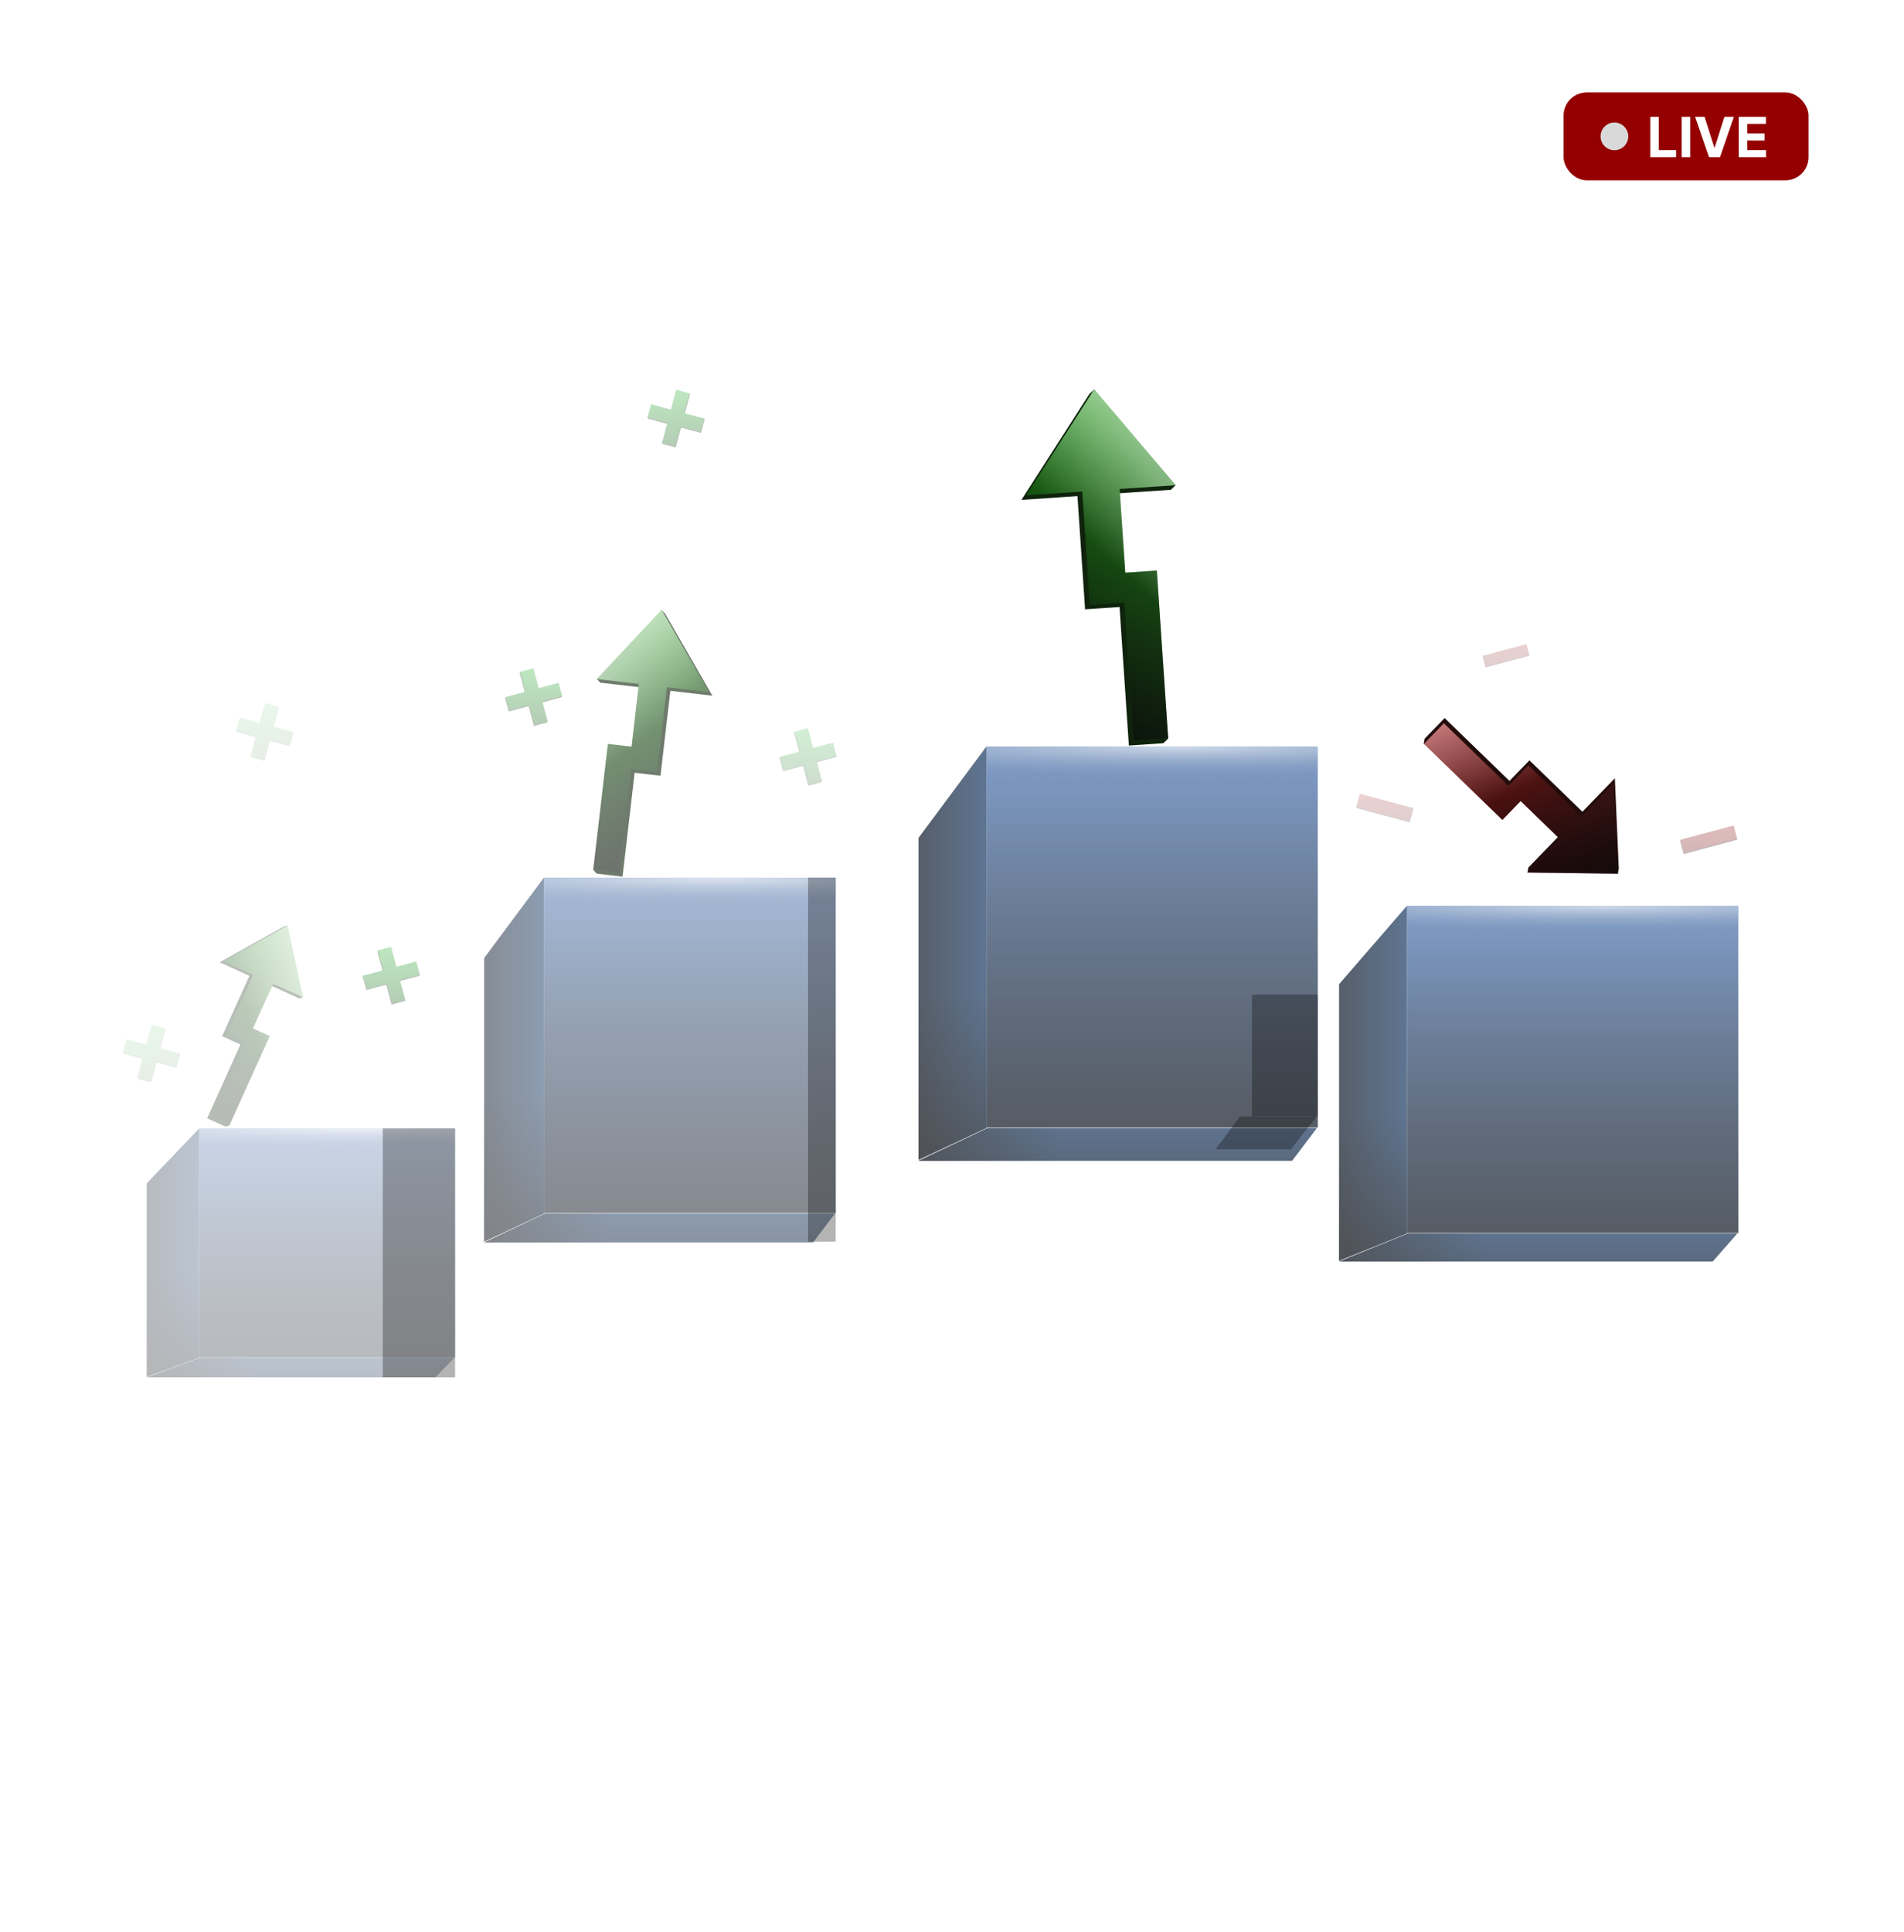 <svg width="412" height="418" viewBox="0 0 412 418" fill="none" xmlns="http://www.w3.org/2000/svg">
<g opacity="0.3">
<path d="M61.389 200.447L61.387 200.452L61.392 200.442L62.221 200.231L63.067 208.203L65.55 215.739L64.742 215.964L60.436 214.015L58.283 213.04L53.914 222.691L57.557 224.339L56.017 227.742L51.175 238.438L49.602 243.482L48.786 243.716L44.812 241.917L52.042 225.943L48.068 224.144L53.977 211.091L51.824 210.116L47.518 208.167L61.389 200.447Z" fill="#0F230C"/>
<path d="M62.207 200.223L62.205 200.227L62.21 200.218L65.56 215.74L61.254 213.79L59.101 212.816L54.733 222.466L58.375 224.115L56.835 227.518L49.632 243.43L45.657 241.631L52.861 225.719L48.886 223.92L54.795 210.867L52.642 209.892L48.336 207.943L62.207 200.223Z" fill="url(#paint0_linear_2664_26062)"/>
<path d="M62.207 200.223L62.205 200.227L62.21 200.218L65.56 215.74L61.254 213.79L59.101 212.816L54.733 222.466L58.375 224.115L56.835 227.518L49.632 243.43L45.657 241.631L52.861 225.719L48.886 223.92L54.795 210.867L52.642 209.892L48.336 207.943L62.207 200.223Z" fill="url(#paint1_linear_2664_26062)"/>
<path d="M62.207 200.223L62.205 200.227L62.21 200.218L65.56 215.74L61.254 213.79L59.101 212.816L54.733 222.466L58.375 224.115L56.835 227.518L49.632 243.43L45.657 241.631L52.861 225.719L48.886 223.92L54.795 210.867L52.642 209.892L48.336 207.943L62.207 200.223Z" fill="url(#paint2_linear_2664_26062)"/>
</g>
<g opacity="0.6">
<path d="M143.925 132.738L143.925 132.745L143.926 132.731L143.148 131.946L136.916 140.205L129.161 146.893L129.905 147.679L135.965 148.384L138.994 148.736L137.415 162.317L132.29 161.721L131.733 166.509L129.983 181.561L128.371 188.186L129.119 188.988L134.712 189.638L137.325 167.159L142.918 167.809L145.054 149.441L148.084 149.793L154.143 150.498L143.925 132.738Z" fill="#0F230C"/>
<path d="M143.173 131.949L143.172 131.955L143.174 131.941L129.153 146.889L135.212 147.594L138.242 147.946L136.663 161.527L131.537 160.931L130.981 165.719L128.377 188.111L133.969 188.762L136.573 166.369L142.166 167.02L144.302 148.651L147.331 149.003L153.391 149.708L143.173 131.949Z" fill="url(#paint3_linear_2664_26062)"/>
<path d="M143.173 131.949L143.172 131.955L143.174 131.941L129.153 146.889L135.212 147.594L138.242 147.946L136.663 161.527L131.537 160.931L130.981 165.719L128.377 188.111L133.969 188.762L136.573 166.369L142.166 167.02L144.302 148.651L147.331 149.003L153.391 149.708L143.173 131.949Z" fill="url(#paint4_linear_2664_26062)"/>
<path d="M143.173 131.949L143.172 131.955L143.174 131.941L129.153 146.889L135.212 147.594L138.242 147.946L136.663 161.527L131.537 160.931L130.981 165.719L128.377 188.111L133.969 188.762L136.573 166.369L142.166 167.02L144.302 148.651L147.331 149.003L153.391 149.708L143.173 131.949Z" fill="url(#paint5_linear_2664_26062)"/>
</g>
<path d="M235.718 85.246L235.718 85.254L235.717 85.237L236.799 84.246L244.531 95.597L254.383 104.964L253.345 105.958L245.266 106.502L241.226 106.775L242.446 124.883L249.28 124.422L249.71 130.807L251.062 150.876L252.772 159.765L251.729 160.779L244.272 161.281L242.253 131.309L234.796 131.811L233.146 107.319L229.106 107.591L221.027 108.135L235.718 85.246Z" fill="#0F230C"/>
<path d="M236.765 84.246L236.766 84.254L236.765 84.237L254.393 104.959L246.314 105.503L242.274 105.775L243.493 123.883L250.328 123.422L250.758 129.807L252.769 159.664L245.312 160.167L243.301 130.309L235.844 130.811L234.194 106.319L230.154 106.591L222.074 107.135L236.765 84.246Z" fill="url(#paint6_linear_2664_26062)"/>
<path d="M236.765 84.246L236.766 84.254L236.765 84.237L254.393 104.959L246.314 105.503L242.274 105.775L243.493 123.883L250.328 123.422L250.758 129.807L252.769 159.664L245.312 160.167L243.301 130.309L235.844 130.811L234.194 106.319L230.154 106.591L222.074 107.135L236.765 84.246Z" fill="url(#paint7_linear_2664_26062)"/>
<path d="M236.765 84.246L236.766 84.254L236.765 84.237L254.393 104.959L246.314 105.503L242.274 105.775L243.493 123.883L250.328 123.422L250.758 129.807L252.769 159.664L245.312 160.167L243.301 130.309L235.844 130.811L234.194 106.319L230.154 106.591L222.074 107.135L236.765 84.246Z" fill="url(#paint8_linear_2664_26062)"/>
<path d="M350.287 187.903L350.283 187.899L350.291 187.907L350.058 189.004L340.509 187.782L330.522 188.73L330.728 187.657L335.403 182.833L337.741 180.421L329.262 172.202L325.307 176.283L322.317 173.385L312.92 164.277L308.082 160.869L308.282 159.782L312.598 155.33L326.632 168.933L330.948 164.481L342.416 175.597L344.754 173.185L349.43 168.361L350.287 187.903Z" fill="#230C0C"/>
<path d="M350.074 188.986L350.07 188.983L350.079 188.991L330.515 188.74L335.19 183.916L337.528 181.504L329.049 173.286L325.094 177.367L322.105 174.469L308.124 160.918L312.439 156.466L326.42 170.017L330.735 165.565L342.204 176.68L344.541 174.268L349.217 169.444L350.074 188.986Z" fill="url(#paint9_linear_2664_26062)"/>
<path d="M350.074 188.986L350.07 188.983L350.079 188.991L330.515 188.74L335.19 183.916L337.528 181.504L329.049 173.286L325.094 177.367L322.105 174.469L308.124 160.918L312.439 156.466L326.42 170.017L330.735 165.565L342.204 176.68L344.541 174.268L349.217 169.444L350.074 188.986Z" fill="url(#paint10_linear_2664_26062)"/>
<path d="M350.074 188.986L350.07 188.983L350.079 188.991L330.515 188.74L335.19 183.916L337.528 181.504L329.049 173.286L325.094 177.367L322.105 174.469L308.124 160.918L312.439 156.466L326.42 170.017L330.735 165.565L342.204 176.68L344.541 174.268L349.217 169.444L350.074 188.986Z" fill="url(#paint11_linear_2664_26062)"/>
<g opacity="0.3">
<rect x="43.102" y="244.104" width="55.374" height="49.525" fill="url(#paint12_linear_2664_26062)"/>
<rect x="43.102" y="244.104" width="55.374" height="49.525" fill="url(#paint13_linear_2664_26062)" fill-opacity="0.5"/>
<rect x="43.102" y="244.104" width="55.374" height="49.525" fill="url(#paint14_radial_2664_26062)"/>
<path d="M43.102 244.104L31.754 255.979V297.843L43.102 293.706V244.104Z" fill="url(#paint15_linear_2664_26062)"/>
<path d="M43.102 244.104L31.754 255.979V297.843L43.102 293.706V244.104Z" fill="url(#paint16_linear_2664_26062)"/>
<path d="M98.328 293.708L94.189 297.963L31.755 297.963L43.302 293.708L98.328 293.708Z" fill="url(#paint17_linear_2664_26062)"/>
<path d="M98.328 293.708L94.189 297.963L31.755 297.963L43.302 293.708L98.328 293.708Z" fill="url(#paint18_linear_2664_26062)"/>
</g>
<g opacity="0.5">
<rect x="117.695" y="189.852" width="63.139" height="72.567" fill="url(#paint19_linear_2664_26062)"/>
<rect x="117.695" y="189.852" width="63.139" height="72.567" fill="url(#paint20_linear_2664_26062)" fill-opacity="0.5"/>
<rect x="117.695" y="189.852" width="63.139" height="72.567" fill="url(#paint21_radial_2664_26062)"/>
<path d="M117.695 189.852L104.756 207.253V268.595L117.695 262.533V189.852Z" fill="url(#paint22_linear_2664_26062)"/>
<path d="M117.695 189.852L104.756 207.253V268.595L117.695 262.533V189.852Z" fill="url(#paint23_linear_2664_26062)"/>
<path d="M180.664 262.535L175.944 268.77L104.755 268.77L117.921 262.535L180.664 262.535Z" fill="url(#paint24_linear_2664_26062)"/>
<path d="M180.664 262.535L175.944 268.77L104.755 268.77L117.921 262.535L180.664 262.535Z" fill="url(#paint25_linear_2664_26062)"/>
</g>
<g opacity="0.7">
<rect x="213.449" y="161.486" width="71.703" height="82.409" fill="url(#paint26_linear_2664_26062)"/>
<rect x="213.449" y="161.486" width="71.703" height="82.409" fill="url(#paint27_linear_2664_26062)" fill-opacity="0.5"/>
<rect x="213.449" y="161.486" width="71.703" height="82.409" fill="url(#paint28_radial_2664_26062)"/>
<path d="M213.449 161.486L198.755 181.248V250.909L213.449 244.025V161.486Z" fill="url(#paint29_linear_2664_26062)"/>
<path d="M213.449 161.486L198.755 181.248V250.909L213.449 244.025V161.486Z" fill="url(#paint30_linear_2664_26062)"/>
<path d="M284.957 244.026L279.597 251.107L198.752 251.107L213.704 244.026L284.957 244.026Z" fill="url(#paint31_linear_2664_26062)"/>
<path d="M284.957 244.026L279.597 251.107L198.752 251.107L213.704 244.026L284.957 244.026Z" fill="url(#paint32_linear_2664_26062)"/>
</g>
<g opacity="0.7">
<rect x="304.449" y="195.938" width="71.703" height="70.768" fill="url(#paint33_linear_2664_26062)"/>
<rect x="304.449" y="195.938" width="71.703" height="70.768" fill="url(#paint34_linear_2664_26062)" fill-opacity="0.5"/>
<rect x="304.449" y="195.938" width="71.703" height="70.768" fill="url(#paint35_radial_2664_26062)"/>
<path d="M304.449 195.938L289.755 212.907V272.729L304.449 266.817V195.938Z" fill="url(#paint36_linear_2664_26062)"/>
<path d="M304.449 195.938L289.755 212.907V272.729L304.449 266.817V195.938Z" fill="url(#paint37_linear_2664_26062)"/>
<path d="M375.957 266.818L370.597 272.899L289.752 272.899L304.704 266.818L375.957 266.818Z" fill="url(#paint38_linear_2664_26062)"/>
<path d="M375.957 266.818L370.597 272.899L289.752 272.899L304.704 266.818L375.957 266.818Z" fill="url(#paint39_linear_2664_26062)"/>
</g>
<g opacity="0.6" filter="url(#filter0_f_2664_26062)">
<rect x="82.824" y="244.104" width="15.652" height="53.859" fill="black" fill-opacity="0.49"/>
</g>
<g opacity="0.6" filter="url(#filter1_f_2664_26062)">
<rect x="174.852" y="189.852" width="5.984" height="78.743" fill="black" fill-opacity="0.49"/>
</g>
<g opacity="0.6" filter="url(#filter2_f_2664_26062)">
<rect x="270.914" y="215.146" width="14.238" height="26.332" fill="black" fill-opacity="0.49"/>
</g>
<g opacity="0.6" filter="url(#filter3_f_2664_26062)">
<path d="M268.277 241.533L284.913 241.533L279.321 248.621L263.036 248.621L268.277 241.533Z" fill="black" fill-opacity="0.49"/>
</g>
<rect x="338.336" y="20" width="53" height="19" rx="5" fill="#940000"/>
<circle cx="349.336" cy="29.5" r="3" fill="#D9D9D9"/>
<path d="M357.094 34V25.273H358.94V32.479H362.681V34H357.094ZM365.748 25.273V34H363.903V25.273H365.748ZM368.843 25.273L370.952 31.903H371.033L373.147 25.273H375.192L372.184 34H369.806L366.793 25.273H368.843ZM376.243 34V25.273H382.124V26.794H378.088V28.874H381.821V30.395H378.088V32.479H382.141V34H376.243Z" fill="white"/>
<g opacity="0.3">
<path d="M82.805 210.142L81.653 205.841L81.771 205.605L83.087 205.457L84.52 205.073L85.673 209.374L89.974 208.221L90.358 209.655L90.839 210.823L90.742 211.089L86.441 212.241L87.017 214.392L87.305 215.467L87.701 216.286L87.593 216.542L86.16 216.926L84.726 217.311L83.574 213.009L83.575 213.009L79.273 214.162L78.888 212.728L78.504 211.295L78.616 211.057L80.655 210.718L82.805 210.142Z" fill="#0D2C0E"/>
<path d="M82.91 209.899L81.758 205.598L83.192 205.213L84.625 204.829L85.778 209.13L90.079 207.978L90.463 209.411L90.847 210.845L86.546 211.998L87.698 216.299L86.265 216.683L84.831 217.067L83.679 212.766L83.68 212.766L79.378 213.918L78.994 212.485L78.609 211.051L82.91 209.899Z" fill="url(#paint40_linear_2664_26062)"/>
</g>
<g opacity="0.2">
<path d="M172.981 162.814L171.829 158.513L171.947 158.277L173.262 158.129L174.696 157.745L175.848 162.046L180.149 160.893L180.534 162.327L181.015 163.494L180.918 163.761L176.617 164.913L177.193 167.064L177.481 168.139L177.877 168.957L177.769 169.214L176.336 169.598L174.902 169.982L173.75 165.681L173.75 165.681L169.448 166.834L169.064 165.4L168.68 163.967L168.792 163.729L170.831 163.39L172.981 162.814Z" fill="#0D2C0E"/>
<path d="M173.086 162.57L171.934 158.269L173.367 157.885L174.801 157.501L175.954 161.802L180.255 160.65L180.639 162.083L181.023 163.517L176.722 164.669L177.874 168.97L176.441 169.355L175.007 169.739L173.855 165.438L173.856 165.437L169.554 166.59L169.169 165.157L168.785 163.723L173.086 162.57Z" fill="url(#paint41_linear_2664_26062)"/>
</g>
<g opacity="0.3">
<path d="M113.606 149.88L112.454 145.579L112.572 145.343L113.887 145.195L115.321 144.811L116.473 149.112L120.774 147.96L121.159 149.393L121.64 150.561L121.543 150.827L117.242 151.98L117.818 154.13L118.106 155.205L118.502 156.024L118.394 156.281L116.961 156.665L115.527 157.049L114.375 152.748L114.375 152.748L110.073 153.9L109.689 152.467L109.305 151.033L109.417 150.795L111.456 150.457L113.606 149.88Z" fill="#0D2C0E"/>
<path d="M113.711 149.637L112.559 145.336L113.992 144.952L115.426 144.568L116.579 148.869L120.88 147.716L121.264 149.15L121.648 150.583L117.347 151.736L118.499 156.037L117.066 156.421L115.632 156.805L114.48 152.504L114.481 152.504L110.179 153.657L109.794 152.223L109.41 150.789L113.711 149.637Z" fill="url(#paint42_linear_2664_26062)"/>
</g>
<g opacity="0.3">
<path d="M148.144 89.619L149.296 85.318L149.178 85.082L147.863 84.934L146.429 84.549L145.277 88.85L140.976 87.698L140.591 89.132L140.11 90.299L140.207 90.565L144.508 91.718L143.932 93.868L143.644 94.944L143.248 95.762L143.356 96.019L144.789 96.403L146.223 96.787L147.375 92.486L147.375 92.486L151.677 93.638L152.061 92.205L152.445 90.771L152.333 90.534L150.294 90.195L148.144 89.619Z" fill="#0D2C0E"/>
<path d="M148.039 89.375L149.191 85.074L147.758 84.69L146.324 84.306L145.171 88.607L140.87 87.454L140.486 88.888L140.102 90.322L144.403 91.474L143.251 95.775L144.684 96.159L146.118 96.543L147.27 92.242L147.269 92.242L151.571 93.395L151.956 91.961L152.34 90.528L148.039 89.375Z" fill="url(#paint43_linear_2664_26062)"/>
</g>
<g opacity="0.1">
<path d="M34.64 226.976L35.792 222.675L35.674 222.439L34.359 222.291L32.925 221.907L31.773 226.208L27.472 225.055L27.087 226.489L26.606 227.657L26.703 227.923L31.004 229.075L30.428 231.226L30.14 232.301L29.744 233.12L29.852 233.376L31.285 233.76L32.719 234.145L33.871 229.843L33.871 229.843L38.173 230.996L38.557 229.562L38.941 228.129L38.829 227.891L36.79 227.552L34.64 226.976Z" fill="#0D2C0E"/>
<path d="M34.535 226.733L35.687 222.432L34.254 222.047L32.82 221.663L31.668 225.964L27.366 224.812L26.982 226.245L26.598 227.679L30.899 228.832L29.747 233.133L31.18 233.517L32.614 233.901L33.766 229.6L33.766 229.6L38.068 230.752L38.452 229.319L38.836 227.885L34.535 226.733Z" fill="url(#paint44_linear_2664_26062)"/>
</g>
<g opacity="0.1">
<path d="M59.144 157.396L60.296 153.095L60.178 152.859L58.863 152.711L57.429 152.327L56.276 156.628L51.975 155.475L51.591 156.909L51.11 158.076L51.207 158.343L55.508 159.495L54.932 161.646L54.644 162.721L54.248 163.539L54.356 163.796L55.789 164.18L57.223 164.564L58.375 160.263L58.374 160.263L62.676 161.416L63.061 159.982L63.445 158.549L63.333 158.311L61.294 157.972L59.144 157.396Z" fill="#0D2C0E"/>
<path d="M59.039 157.152L60.191 152.851L58.758 152.467L57.324 152.083L56.171 156.384L51.87 155.232L51.486 156.665L51.102 158.099L55.403 159.251L54.251 163.552L55.684 163.937L57.118 164.321L58.27 160.02L58.269 160.019L62.571 161.172L62.956 159.739L63.34 158.305L59.039 157.152Z" fill="url(#paint45_linear_2664_26062)"/>
</g>
<g opacity="0.3">
<path d="M367.861 180.737L368.964 181.054L368.98 181.117L368.972 181.107L370.728 179.968L375.029 178.816L375.413 180.25L375.895 181.417L375.797 181.683L371.496 182.836L368.63 183.604L364.328 184.756L363.944 183.323L363.56 181.889L363.672 181.651L365.71 181.313L367.861 180.737Z" fill="#2C0D0D"/>
<path d="M367.969 180.493L370.836 179.725L375.137 178.573L375.522 180.006L375.906 181.44L371.605 182.592L368.738 183.36L364.436 184.513L364.052 183.08L363.668 181.646L367.969 180.493Z" fill="url(#paint46_linear_2664_26062)"/>
</g>
<g opacity="0.2">
<path d="M301.534 173.873L300.43 174.19L300.414 174.254L300.422 174.244L298.667 173.105L294.365 171.953L293.981 173.386L293.5 174.554L293.597 174.82L297.898 175.972L300.764 176.74L305.066 177.893L305.451 176.459L305.835 175.026L305.723 174.788L303.684 174.45L301.534 173.873Z" fill="#2C0D0D"/>
<path d="M301.425 173.63L298.558 172.861L294.257 171.709L293.873 173.143L293.489 174.577L297.79 175.729L300.656 176.497L304.958 177.65L305.342 176.216L305.726 174.783L301.425 173.63Z" fill="url(#paint47_linear_2664_26062)"/>
</g>
<g opacity="0.2">
<path d="M324.352 141.092L325.254 141.351L325.267 141.403L325.26 141.395L326.694 140.464L330.207 139.523L330.521 140.694L330.914 141.648L330.835 141.865L327.322 142.806L324.981 143.434L321.467 144.375L321.153 143.204L320.839 142.033L320.931 141.839L322.596 141.563L324.352 141.092Z" fill="#2C0D0D"/>
<path d="M324.443 140.893L326.785 140.265L330.298 139.324L330.612 140.495L330.925 141.666L327.412 142.607L325.071 143.235L321.557 144.176L321.244 143.005L320.93 141.834L324.443 140.893Z" fill="url(#paint48_linear_2664_26062)"/>
</g>
<defs>
<filter id="filter0_f_2664_26062" x="78.824" y="240.104" width="23.652" height="61.859" filterUnits="userSpaceOnUse" color-interpolation-filters="sRGB">
<feFlood flood-opacity="0" result="BackgroundImageFix"/>
<feBlend mode="normal" in="SourceGraphic" in2="BackgroundImageFix" result="shape"/>
<feGaussianBlur stdDeviation="2" result="effect1_foregroundBlur_2664_26062"/>
</filter>
<filter id="filter1_f_2664_26062" x="170.852" y="185.852" width="13.984" height="86.743" filterUnits="userSpaceOnUse" color-interpolation-filters="sRGB">
<feFlood flood-opacity="0" result="BackgroundImageFix"/>
<feBlend mode="normal" in="SourceGraphic" in2="BackgroundImageFix" result="shape"/>
<feGaussianBlur stdDeviation="2" result="effect1_foregroundBlur_2664_26062"/>
</filter>
<filter id="filter2_f_2664_26062" x="266.914" y="211.146" width="22.238" height="34.332" filterUnits="userSpaceOnUse" color-interpolation-filters="sRGB">
<feFlood flood-opacity="0" result="BackgroundImageFix"/>
<feBlend mode="normal" in="SourceGraphic" in2="BackgroundImageFix" result="shape"/>
<feGaussianBlur stdDeviation="2" result="effect1_foregroundBlur_2664_26062"/>
</filter>
<filter id="filter3_f_2664_26062" x="259.035" y="237.533" width="29.879" height="15.088" filterUnits="userSpaceOnUse" color-interpolation-filters="sRGB">
<feFlood flood-opacity="0" result="BackgroundImageFix"/>
<feBlend mode="normal" in="SourceGraphic" in2="BackgroundImageFix" result="shape"/>
<feGaussianBlur stdDeviation="2" result="effect1_foregroundBlur_2664_26062"/>
</filter>
<linearGradient id="paint0_linear_2664_26062" x1="62.21" y1="200.218" x2="43.836" y2="240.807" gradientUnits="userSpaceOnUse">
<stop stop-color="#209416"/>
<stop offset="1" stop-color="#1D341B"/>
</linearGradient>
<linearGradient id="paint1_linear_2664_26062" x1="64.765" y1="217.496" x2="41.281" y2="223.529" gradientUnits="userSpaceOnUse">
<stop stop-opacity="0"/>
<stop offset="1" stop-opacity="0.6"/>
</linearGradient>
<linearGradient id="paint2_linear_2664_26062" x1="54.125" y1="221.011" x2="69.855" y2="215.734" gradientUnits="userSpaceOnUse">
<stop stop-color="white" stop-opacity="0"/>
<stop offset="1" stop-color="white" stop-opacity="0.6"/>
</linearGradient>
<linearGradient id="paint3_linear_2664_26062" x1="143.174" y1="131.941" x2="136.532" y2="189.06" gradientUnits="userSpaceOnUse">
<stop stop-color="#209416"/>
<stop offset="1" stop-color="#1D341B"/>
</linearGradient>
<linearGradient id="paint4_linear_2664_26062" x1="128.865" y1="149.36" x2="150.841" y2="171.641" gradientUnits="userSpaceOnUse">
<stop stop-opacity="0"/>
<stop offset="1" stop-opacity="0.6"/>
</linearGradient>
<linearGradient id="paint5_linear_2664_26062" x1="138.302" y1="160.32" x2="124.405" y2="144.029" gradientUnits="userSpaceOnUse">
<stop stop-color="white" stop-opacity="0"/>
<stop offset="1" stop-color="white" stop-opacity="0.6"/>
</linearGradient>
<linearGradient id="paint6_linear_2664_26062" x1="236.765" y1="84.237" x2="241.895" y2="160.397" gradientUnits="userSpaceOnUse">
<stop stop-color="#209416"/>
<stop offset="1" stop-color="#1D341B"/>
</linearGradient>
<linearGradient id="paint7_linear_2664_26062" x1="254.615" y1="108.253" x2="224.044" y2="136.38" gradientUnits="userSpaceOnUse">
<stop stop-opacity="0"/>
<stop offset="1" stop-opacity="0.6"/>
</linearGradient>
<linearGradient id="paint8_linear_2664_26062" x1="241.398" y1="122.178" x2="260.873" y2="101.472" gradientUnits="userSpaceOnUse">
<stop stop-color="white" stop-opacity="0"/>
<stop offset="1" stop-color="white" stop-opacity="0.6"/>
</linearGradient>
<linearGradient id="paint9_linear_2664_26062" x1="350.079" y1="188.991" x2="314.416" y2="154.426" gradientUnits="userSpaceOnUse">
<stop stop-color="#341B1B"/>
<stop offset="1" stop-color="#941616"/>
</linearGradient>
<linearGradient id="paint10_linear_2664_26062" x1="328.972" y1="187.245" x2="328.126" y2="156.374" gradientUnits="userSpaceOnUse">
<stop stop-opacity="0.6"/>
<stop offset="1" stop-opacity="0"/>
</linearGradient>
<linearGradient id="paint11_linear_2664_26062" x1="328.027" y1="140.213" x2="339.489" y2="165.611" gradientUnits="userSpaceOnUse">
<stop stop-color="white" stop-opacity="0.6"/>
<stop offset="1" stop-color="white" stop-opacity="0"/>
</linearGradient>
<linearGradient id="paint12_linear_2664_26062" x1="70.788" y1="293.628" x2="70.788" y2="244.104" gradientUnits="userSpaceOnUse">
<stop stop-color="#1D2E47"/>
<stop offset="1" stop-color="#4770AD"/>
</linearGradient>
<linearGradient id="paint13_linear_2664_26062" x1="70.788" y1="244.104" x2="70.788" y2="293.628" gradientUnits="userSpaceOnUse">
<stop offset="0.1" stop-opacity="0"/>
<stop offset="1"/>
</linearGradient>
<radialGradient id="paint14_radial_2664_26062" cx="0" cy="0" r="1" gradientUnits="userSpaceOnUse" gradientTransform="translate(75.859 244.278) rotate(90) scale(5.503 124.918)">
<stop stop-color="white" stop-opacity="0.6"/>
<stop offset="0.742" stop-color="#3A5C8E" stop-opacity="0"/>
</radialGradient>
<linearGradient id="paint15_linear_2664_26062" x1="43.102" y1="338.874" x2="31.754" y2="338.874" gradientUnits="userSpaceOnUse">
<stop stop-color="#1B3A63"/>
<stop offset="1" stop-color="#0F1B2B"/>
</linearGradient>
<linearGradient id="paint16_linear_2664_26062" x1="37.428" y1="244.104" x2="37.428" y2="307.97" gradientUnits="userSpaceOnUse">
<stop offset="0.5" stop-opacity="0"/>
<stop offset="1"/>
</linearGradient>
<linearGradient id="paint17_linear_2664_26062" x1="-13.521" y1="292.854" x2="-13.521" y2="303.137" gradientUnits="userSpaceOnUse">
<stop stop-color="#1B3A63"/>
<stop offset="1" stop-color="#0F1B2B"/>
</linearGradient>
<linearGradient id="paint18_linear_2664_26062" x1="91.061" y1="297.995" x2="20.582" y2="297.995" gradientUnits="userSpaceOnUse">
<stop offset="0.5" stop-opacity="0"/>
<stop offset="1"/>
</linearGradient>
<linearGradient id="paint19_linear_2664_26062" x1="149.265" y1="262.419" x2="149.265" y2="189.852" gradientUnits="userSpaceOnUse">
<stop stop-color="#1D2E47"/>
<stop offset="1" stop-color="#4770AD"/>
</linearGradient>
<linearGradient id="paint20_linear_2664_26062" x1="149.265" y1="189.852" x2="149.265" y2="262.419" gradientUnits="userSpaceOnUse">
<stop offset="0.1" stop-opacity="0"/>
<stop offset="1"/>
</linearGradient>
<radialGradient id="paint21_radial_2664_26062" cx="0" cy="0" r="1" gradientUnits="userSpaceOnUse" gradientTransform="translate(155.046 190.108) rotate(90) scale(8.064 142.437)">
<stop stop-color="white" stop-opacity="0.6"/>
<stop offset="0.742" stop-color="#3A5C8E" stop-opacity="0"/>
</radialGradient>
<linearGradient id="paint22_linear_2664_26062" x1="117.695" y1="328.716" x2="104.756" y2="328.716" gradientUnits="userSpaceOnUse">
<stop stop-color="#1B3A63"/>
<stop offset="1" stop-color="#0F1B2B"/>
</linearGradient>
<linearGradient id="paint23_linear_2664_26062" x1="111.226" y1="189.852" x2="111.226" y2="283.434" gradientUnits="userSpaceOnUse">
<stop offset="0.5" stop-opacity="0"/>
<stop offset="1"/>
</linearGradient>
<linearGradient id="paint24_linear_2664_26062" x1="53.129" y1="261.283" x2="53.129" y2="276.351" gradientUnits="userSpaceOnUse">
<stop stop-color="#1B3A63"/>
<stop offset="1" stop-color="#0F1B2B"/>
</linearGradient>
<linearGradient id="paint25_linear_2664_26062" x1="172.378" y1="268.817" x2="92.015" y2="268.817" gradientUnits="userSpaceOnUse">
<stop offset="0.5" stop-opacity="0"/>
<stop offset="1"/>
</linearGradient>
<linearGradient id="paint26_linear_2664_26062" x1="249.301" y1="243.895" x2="249.301" y2="161.486" gradientUnits="userSpaceOnUse">
<stop stop-color="#1D2E47"/>
<stop offset="1" stop-color="#4770AD"/>
</linearGradient>
<linearGradient id="paint27_linear_2664_26062" x1="249.301" y1="161.486" x2="249.301" y2="243.895" gradientUnits="userSpaceOnUse">
<stop offset="0.1" stop-opacity="0"/>
<stop offset="1"/>
</linearGradient>
<radialGradient id="paint28_radial_2664_26062" cx="0" cy="0" r="1" gradientUnits="userSpaceOnUse" gradientTransform="translate(255.866 161.777) rotate(90) scale(9.158 161.756)">
<stop stop-color="white" stop-opacity="0.6"/>
<stop offset="0.742" stop-color="#3A5C8E" stop-opacity="0"/>
</radialGradient>
<linearGradient id="paint29_linear_2664_26062" x1="213.449" y1="319.184" x2="198.755" y2="319.184" gradientUnits="userSpaceOnUse">
<stop stop-color="#1B3A63"/>
<stop offset="1" stop-color="#0F1B2B"/>
</linearGradient>
<linearGradient id="paint30_linear_2664_26062" x1="206.102" y1="161.486" x2="206.102" y2="267.761" gradientUnits="userSpaceOnUse">
<stop offset="0.5" stop-opacity="0"/>
<stop offset="1"/>
</linearGradient>
<linearGradient id="paint31_linear_2664_26062" x1="140.125" y1="242.605" x2="140.125" y2="259.716" gradientUnits="userSpaceOnUse">
<stop stop-color="#1B3A63"/>
<stop offset="1" stop-color="#0F1B2B"/>
</linearGradient>
<linearGradient id="paint32_linear_2664_26062" x1="275.547" y1="251.161" x2="184.285" y2="251.161" gradientUnits="userSpaceOnUse">
<stop offset="0.5" stop-opacity="0"/>
<stop offset="1"/>
</linearGradient>
<linearGradient id="paint33_linear_2664_26062" x1="340.301" y1="266.706" x2="340.301" y2="195.938" gradientUnits="userSpaceOnUse">
<stop stop-color="#1D2E47"/>
<stop offset="1" stop-color="#4770AD"/>
</linearGradient>
<linearGradient id="paint34_linear_2664_26062" x1="340.301" y1="195.938" x2="340.301" y2="266.706" gradientUnits="userSpaceOnUse">
<stop offset="0.1" stop-opacity="0"/>
<stop offset="1"/>
</linearGradient>
<radialGradient id="paint35_radial_2664_26062" cx="0" cy="0" r="1" gradientUnits="userSpaceOnUse" gradientTransform="translate(346.866 196.188) rotate(90) scale(7.864 161.756)">
<stop stop-color="white" stop-opacity="0.6"/>
<stop offset="0.742" stop-color="#3A5C8E" stop-opacity="0"/>
</radialGradient>
<linearGradient id="paint36_linear_2664_26062" x1="304.449" y1="331.359" x2="289.755" y2="331.359" gradientUnits="userSpaceOnUse">
<stop stop-color="#1B3A63"/>
<stop offset="1" stop-color="#0F1B2B"/>
</linearGradient>
<linearGradient id="paint37_linear_2664_26062" x1="297.102" y1="195.937" x2="297.102" y2="287.2" gradientUnits="userSpaceOnUse">
<stop offset="0.5" stop-opacity="0"/>
<stop offset="1"/>
</linearGradient>
<linearGradient id="paint38_linear_2664_26062" x1="231.125" y1="265.598" x2="231.125" y2="280.292" gradientUnits="userSpaceOnUse">
<stop stop-color="#1B3A63"/>
<stop offset="1" stop-color="#0F1B2B"/>
</linearGradient>
<linearGradient id="paint39_linear_2664_26062" x1="366.547" y1="272.945" x2="275.285" y2="272.945" gradientUnits="userSpaceOnUse">
<stop offset="0.5" stop-opacity="0"/>
<stop offset="1"/>
</linearGradient>
<linearGradient id="paint40_linear_2664_26062" x1="84.94" y1="204.745" x2="84.517" y2="217.151" gradientUnits="userSpaceOnUse">
<stop stop-color="#23B12A"/>
<stop offset="1" stop-color="#045408"/>
</linearGradient>
<linearGradient id="paint41_linear_2664_26062" x1="175.116" y1="157.417" x2="174.693" y2="169.823" gradientUnits="userSpaceOnUse">
<stop stop-color="#23B12A"/>
<stop offset="1" stop-color="#045408"/>
</linearGradient>
<linearGradient id="paint42_linear_2664_26062" x1="115.741" y1="144.483" x2="115.318" y2="156.889" gradientUnits="userSpaceOnUse">
<stop stop-color="#23B12A"/>
<stop offset="1" stop-color="#045408"/>
</linearGradient>
<linearGradient id="paint43_linear_2664_26062" x1="146.009" y1="84.222" x2="146.432" y2="96.628" gradientUnits="userSpaceOnUse">
<stop stop-color="#23B12A"/>
<stop offset="1" stop-color="#045408"/>
</linearGradient>
<linearGradient id="paint44_linear_2664_26062" x1="32.505" y1="221.579" x2="32.929" y2="233.985" gradientUnits="userSpaceOnUse">
<stop stop-color="#23B12A"/>
<stop offset="1" stop-color="#045408"/>
</linearGradient>
<linearGradient id="paint45_linear_2664_26062" x1="57.009" y1="151.999" x2="57.432" y2="164.405" gradientUnits="userSpaceOnUse">
<stop stop-color="#23B12A"/>
<stop offset="1" stop-color="#045408"/>
</linearGradient>
<linearGradient id="paint46_linear_2664_26062" x1="370.018" y1="175.336" x2="369.595" y2="187.742" gradientUnits="userSpaceOnUse">
<stop stop-color="#B12323"/>
<stop offset="1" stop-color="#540404"/>
</linearGradient>
<linearGradient id="paint47_linear_2664_26062" x1="299.377" y1="168.473" x2="299.8" y2="180.879" gradientUnits="userSpaceOnUse">
<stop stop-color="#B12323"/>
<stop offset="1" stop-color="#540404"/>
</linearGradient>
<linearGradient id="paint48_linear_2664_26062" x1="326.116" y1="136.68" x2="325.771" y2="146.813" gradientUnits="userSpaceOnUse">
<stop stop-color="#B12323"/>
<stop offset="1" stop-color="#540404"/>
</linearGradient>
</defs>
</svg>
